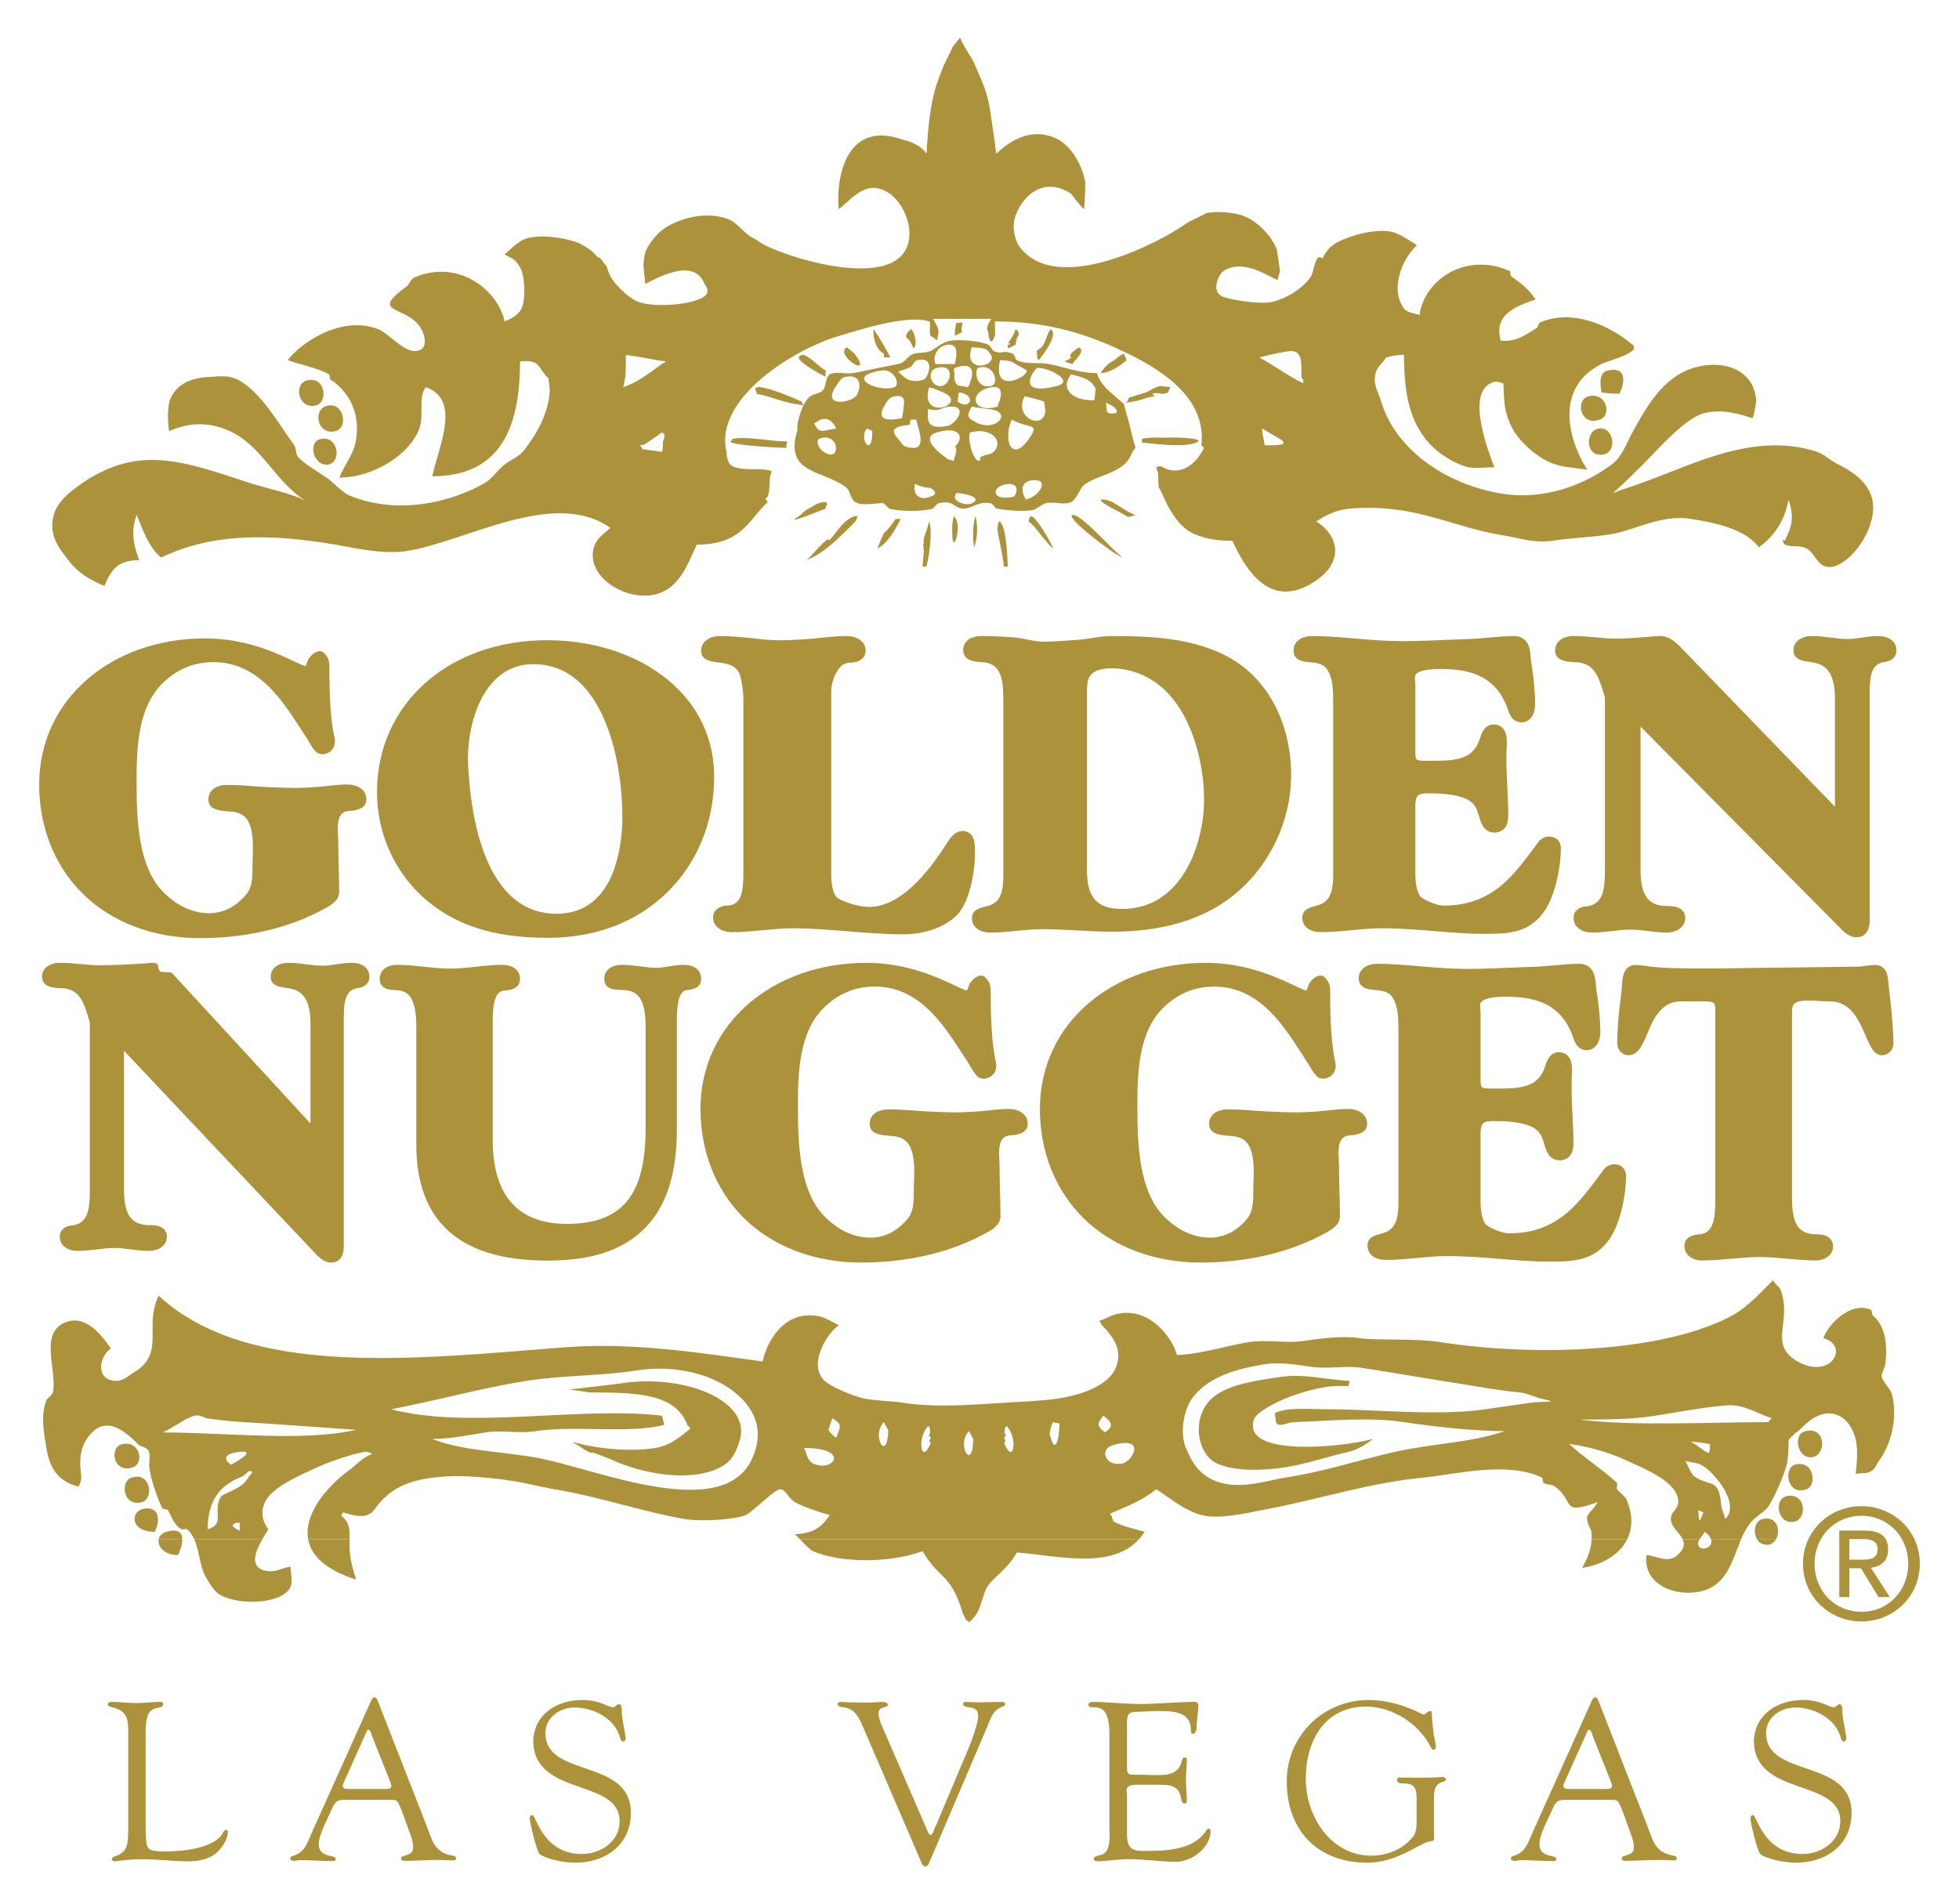 <?xml version="1.0" encoding="utf-8"?>
<!-- Generator: Adobe Illustrator 14.0.0, SVG Export Plug-In . SVG Version: 6.00 Build 43363)  -->
<!DOCTYPE svg PUBLIC "-//W3C//DTD SVG 1.1//EN" "http://www.w3.org/Graphics/SVG/1.1/DTD/svg11.dtd">
<svg version="1.1" id="Layer_1" xmlns="http://www.w3.org/2000/svg" xmlns:xlink="http://www.w3.org/1999/xlink" x="0px" y="0px"
	 width="250px" height="243px" viewBox="0 0 250 243" enable-background="new 0 0 250 243" xml:space="preserve">
<g>
	<path fill="#AD923C" d="M204.372,50.083c0.771,0.114,1.378,0.164,2.304,0.164c0.607-1.246,1.082-3.516-1.479-2.964
		C203.958,47.545,204.247,49.146,204.372,50.083"/>
	<path fill="#AD923C" d="M40.342,51.729c1.63-0.438,1.129-3.938-1.318-3.129C37.47,49.109,38.101,52.322,40.342,51.729"/>
	<path fill="#AD923C" d="M204.208,53.54c1.516-0.57,0.792-3.54-1.486-2.964C200.989,51.01,201.625,54.501,204.208,53.54"/>
	<path fill="#AD923C" d="M42.813,55.024c1.564-0.408,1.151-3.333-0.663-3.293C39.779,51.771,40.32,55.66,42.813,55.024"/>
	<path fill="#AD923C" d="M204.7,57.988c1.771-0.408,1.156-3.603-0.66-3.293C202.174,55.008,202.322,58.529,204.7,57.988"/>
	<path fill="#AD923C" d="M41.66,59.306c1.975-0.027,1.641-3.696-0.661-3.293C39.228,56.313,39.944,59.322,41.66,59.306"/>
	<path fill="#AD923C" d="M20.255,196.465c-0.18,0.884,0.663,1.999,2.466,1.999c0.223-0.421,0.557-1.285,0.546-1.996L20.255,196.465z
		 M33.47,196.465c-0.825,1.44-1.687,3.46,0.284,3.975c1.328,0.345,2.187-0.334,3.295-0.492c0.047,0.67,0.347,1.924,0,2.634
		c-1.188,2.357-7.445,2.315-9.388,0.658c-0.506-0.427-1.395-1.88-1.646-2.471c-0.52-1.206-0.618-2.951-1.217-4.304H33.47z
		 M44.603,196.465c-0.056,2.143,0.299,3.413,0.846,5.131c-3.982-1.257-5.748-3.11-6.122-5.125L44.603,196.465z M145.333,196.465
		c-3.559,3.893-10.295,2.079-15.569,1.671c-1.012,1.861-2.519,2.86-3.457,3.953c-1.145,1.322-0.816,3.534-2.632,4.939l-0.432-0.329
		l-0.393-0.825c-1.434-5.063-3.07-4.324-5.106-7.905c-4.706,1.699-10.915,1.37-13.999,0c-0.35-0.157-1.1-0.928-1.654-1.507
		L145.333,196.465z M207.646,196.465c-1.007,2.023-3.308,3.282-5.745,3.644c0.507-0.896,1.151-2.174,1.217-3.646L207.646,196.465z
		 M216.891,196.465c-0.092,0.136-0.153,0.255-0.169,0.354c-0.193,1.378,2.038,0.861,1.63-0.356l3.831,0.003
		c-1.183,2.813-1.863,6.354-5.955,6.774c-3.324,0.343-6.577-1.517-6.095-4.775c1.305,0.122,2.75,1.104,3.953,0
		c0.867-0.795,0.915-1.429,0.654-2.002L216.891,196.465z M224.238,196.465c0.27,0.445,0.729,0.746,1.375,0.682
		c0.462-0.045,0.804-0.314,1.021-0.687L224.238,196.465z"/>
	<path fill="#AD923C" d="M23.267,196.465c-0.01-0.806-0.467-1.424-2.031-0.965c-0.57,0.164-0.896,0.536-0.983,0.965H23.267z
		 M24.794,196.465c-0.223-0.5-0.514-0.948-0.922-1.291c-0.133-0.119-0.504,0.059-0.658,0c-0.986-0.414-1.331-1.707-1.813-2.474
		c-0.045-0.068-0.631-0.108-0.658-0.164c-0.512-0.896-1.437-3.561-1.646-4.939c-0.177-1.111,0.183-1.835-0.167-2.471
		c-0.201-0.369-1.119-0.629-1.153-0.66c-1.496-1.467-4.245-4.281-6.586-0.989c-1.028,1.438-1.074,2.948-0.824,4.942
		c0.069,0.54-0.329,1.28-0.329,1.315c-2.564-0.672-3.686-2.207-4.115-4.938c-0.308-1.882-0.78-4.106,0-6.096
		c0.09-0.251,0.745-0.633,0.822-0.988c0.591-2.8-1.776-7.456,1.482-8.893c2.826-1.249,4.96,1.936,5.928,3.296
		c-1.487,0.936-2.063,4.059,0.66,4.117c0.955,0.013,1.583-0.671,2.14-0.992c4.282-2.468,1.323-5.843,3.293-9.878
		c11.382,10.57,32.799,8.078,51.877,6.585c8.75-0.689,17.854,0.814,25.198,1.813c0.567-2.661,2.842-6.664,7.249-5.763
		c0.743,0.147,2.036,0.925,2.471,1.152c-1.26,0.785-3.94,4.662-1.978,6.917c0.787,0.904,4.184,2.275,5.433,2.466
		c1.615,0.255,3.576,0.308,4.775,0.499c5.056,0.787,10.974,0.026,15.813-0.167c-0.23,0.019,2.142-0.165,2.142-0.165
		c4.398-0.35,8.314-1.786,9.219-4.281c0.729-2.013-0.117-3.608-1.973-5.436c0.23-0.108-0.442-0.336-0.034-0.472
		c0,0,0.422-0.135,0.528-0.186c4.881-2.646,8.603,2.14,9.223,4.61c3.262-0.132,6.271-1.188,9.219-1.648
		c2.384-0.375,4.624,0.217,7.084-0.165c1.663-0.26,4.895-0.697,7.08-0.328c1.769,0.296,7.041-0.003,10.215,0.493
		c12.493,1.948,28.902,1.235,37.381-3.455c1.925-1.074,3.567-2.94,5.106-4.446c0.31,0.636,0.774,0.734,0.988,1.315
		c1.451,4.04-1.667,6.891,2.141,9.059c4.247,2.413,6.707-2.038,3.292-2.966c0.512-1.639,3.404-4.789,6.095-3.622
		c0.06,0.021,0.109,0.612,0.165,0.66c1.442,1.235,1.991,3.248,1.646,6.258c-0.034,0.305-0.506,1.274-0.493,1.481
		c0.051,0.716,1.137,1.641,1.314,2.307c0.783,2.959-0.04,6.438-1.643,8.562c-0.398,0.521-0.408,0.985-0.99,1.317
		c-0.63,0.354-1.092,0.228-1.975,0.331c0.286-2.575,0.369-4.528-0.825-6.257c-0.787-1.138-2.261-1.891-3.953-1.156
		c-1.285,0.551-1.945,1.521-2.797,2.142c0.074-0.071-0.362,0.218-0.495,0.496c0.127-0.291-0.44,0.396-0.493,0.494
		c0,0,0,1.8-0.167,2.799c-0.215,1.281-1.949,5.269-2.633,5.929c-1.1,1.037-1.806,1.212-2.636,2.638
		c-0.235,0.4-0.439,0.835-0.634,1.294l-3.831-0.003c-0.101-0.289-0.344-0.614-0.806-0.965c-0.159,0.315-0.466,0.674-0.657,0.965
		h-2.15c-0.357-0.792-1.305-1.464-1.477-2.282c-0.295-1.41,1.294-1.433,0.827-3.131c-0.609-2.188-4.444-3.699-6.424-4.61
		c-1.943-0.896-3.922-1.533-6.258-1.976c0,0-0.846-0.148-1.155-0.164c1.88,1.72,4.525,3.467,6.093,4.938
		c0.141,0.13-0.104,0.652,0,0.825l1.155,1.153c0.929,2.084,0.846,3.85,0.148,5.246h-4.531c0.02-0.365,0-0.744-0.063-1.129
		c0,0-0.676-1.206-0.496-1.812c0.096-0.325,1.114-1.285,1.318-1.811c-4.83,1.742-2.8-0.056-5.436-1.979
		c-0.498-0.364-0.945-0.154-1.481-0.494c-0.063-0.039-0.104-0.628-0.164-0.657c-4.551-2.142-11.027-0.4-15.152,0
		c-6.957,0.669-13.092,2.73-20.423,4.117c-2.041,0.379-5.675,1.27-7.904,0.658c-2.253-0.623-3.987-2.156-5.764-3.293
		c-1.776,1.435-3.576,2.131-5.928,3.129c0.426,0.376,0.281,0.837,0.492,0.988c0.771,0.53,3.232,1.103,3.953,1.317
		c-0.228,0.355-0.474,0.674-0.736,0.965H102.09c-0.315-0.328-0.567-0.591-0.65-0.638c2.204-0.157,3.283-0.698,4.446-2.469
		c-1.442-0.396-3.417-1.051-4.446-1.645c-0.835-0.485-1.127-1.557-1.811-1.648c-0.716-0.096-3.532,2.892-4.449,3.293
		c-1.281,0.554-5.48,0.901-7.906,0.496c-4.661-0.783-10.775-2.782-15.643-3.625c-1.164-0.207-1.246-0.213-2.416-0.451l-1.702-0.371
		c-2.466-0.588-7.453-1.132-10.21-0.988c-4.839,0.248-7.472,1.325-9.553,4.281c-0.901,1.27-2.733,0.7-3.953,0.331
		c0,0-0.382,0.335-0.164,0.493c0.625,0.457,1.05,1.266,0.986,2.469c-0.005,0.159-0.011,0.318-0.016,0.469l-5.276,0.003
		c-0.573-3.118,2.198-6.623,5.292-8.868c0.578-0.424,1.874-1.773,2.8-1.976c0.31-0.076-0.581-0.376-0.822-0.331
		c-1.713,0.284-4.396,1.209-6.093,1.976c-1.861,0.835-5.038,2.225-6.26,3.786c-1.031,1.31-0.986,2.813,0,4.122
		c-0.135,0.252-0.453,0.727-0.779,1.294L24.794,196.465z M226.638,196.465c0.633-1.084,0.185-3.017-1.682-2.61
		c-1.036,0.219-1.272,1.709-0.721,2.61H226.638z M161.551,174.092c-3.873,0.59-7.225,1.651-9.222,4.117
		c-1.426,1.749-1.726,4.913-0.988,6.588c0.678,1.546,1.551,3.622,4.446,4.443c2.815,0.801,6.132-0.333,8.235-0.657
		c5.35-0.838,9.406-2.265,13.998-3.293c4.666-1.05,9.685-1.148,13.999-2.636c-3.715,0-9.131-0.575-12.846-1.153
		c-4.349-0.676-9.601-0.153-13.999,0c-0.911,0.032-1.333,0.436-1.979,0.332c-0.466-0.08-0.389-0.703-0.495-1.487
		c1.442-0.777,4.383-0.491,6.591-0.491c6.056,0,14.461,0.902,20.259,0c1.456-0.229,4.378-0.611,5.764-0.821
		c1.326-0.212,4.088,0.01,1.48-0.499c-0.698-0.138-1.933-0.741-2.8-0.821c-2.773-0.252-5.064-0.709-7.907-1.151
		c-3.753-0.588-8.356-1.381-12.185-1.975c-2.297-0.363-4.394,0.198-6.753-0.167C165.878,174.219,163.343,173.813,161.551,174.092
		 M81.185,174.913c-4.637,0.724-9.224,0.575-13.999,1.32c-4.828,0.75-10.215,2.177-14.824,3.128
		c-0.737,0.148-2.121,0.454-2.471,0.493c10,2.617,23.88-0.396,34.586,0.822c0.124,0.393,0.124,0.62,0.329,1.156
		c-4.404,1.195-11.583,0.053-16.47,0.821c-2.235,0.345-4.229-0.183-6.424,0.164c-1.999,0.311-4.273,0.825-6.75,0.825
		c3.951,1.575,9.076,1.591,13.67,2.468c7.28,1.387,23.482,8.323,27.173,0c1.016-2.298,0.894-4.326-0.167-6.093
		C93.58,176.252,87.604,173.911,81.185,174.913 M154.965,178.209c-3.012,2.304-2.33,7.349,0.329,8.561
		c2.277,1.039,5.861,0.941,8.729,0.496c2.706-0.428,5.866-1.493,8.067-1.976c1.362-0.305,2.463-1.138,3.131-1.646
		c-4.479,1.172-15.022,1.983-15.314-1.485c-0.098-1.152,0.353-1.561,1.48-2.304c1.9-1.267,4.944-2.346,7.577-2.802
		c1.126-0.199,1.959-0.162,3.126-0.162c0,0,0.124-0.501,0.167-0.657c-2.982-0.125-5.812-0.963-8.895-0.493
		C160.315,176.191,156.982,176.654,154.965,178.209 M72.661,177.342c0.027,0.01,2.429,0.315,2.429,0.371
		c6.183,0,11.199,0.09,12.681,4.284c0.04-0.156,0.329,0.329,0.329,0.329c-1.174,0.974-2.548,2.15-4.446,2.471
		c-3.542,0.588-8.121-0.016-10.703-0.824c0,0,0.668,0.39,0.821,0.493c0.552,0.35,1.011,0.779,1.812,0.991
		c-0.586-0.39,1.845,0.56,2.799,0.984c3.654,1.628,10.001,2.895,13.834,0.66c1.305-0.767,1.724-1.904,2.143-3.129
		c1.755-5.184-7.021-8.691-15.15-7.411C78.753,176.631,73.912,177.198,72.661,177.342 M220.346,179.361
		c-3.03,0.236-6.294,0.887-9.057,1.315c-3.195,0.496-6.141,0.496-9.717,0.496c6.639,0.867,16.554,0.328,24.206,0.328
		c-0.249-0.036,0.331-0.495,0.331-0.495C224.158,180.396,222.56,179.184,220.346,179.361 M24.86,180.677
		c-1.169,0.27-2.9,1.649-4.117,2.142c8.034,0,17.88,1.205,24.702-0.331c-3.078-0.241-6.271-0.437-9.224-0.654
		c-3.751-0.284-6.591-0.315-9.879-0.827C26.208,180.986,25.5,180.523,24.86,180.677 M140.801,180.677
		c-0.399,0.6-1.078,1.076-0.078,1.897c0.092-0.038,0.244,0.244,0.244,0.244C142.122,182.114,141.979,181.512,140.801,180.677
		 M106.215,181.006c-0.318,0.957-0.493,1.481-0.493,1.481s0.419,0.695,0.986,0.989C107.319,182.031,107.488,181.759,106.215,181.006
		 M112.801,181.501c-1.58,1.552,0.202,4.85,0.499,1.813C113.396,182.252,113.451,182.829,112.801,181.501 M123.672,182.644
		c-1.591,1.557,0.199,4.85,0.488,1.813C124.26,183.395,124.316,183.975,123.672,182.644 M134.378,181.501
		c-0.3,0.578-0.57,1.759-0.329,1.813c0.544,2.283,1.15,0.581,1.15-1.648C135.17,181.655,134.486,181.572,134.378,181.501
		 M128.449,181.997c-0.392,0.255-0.254,1.186,0,1.317c-0.779,0.017,0.229,0.539-0.328,0.824
		C129.401,187.23,129.924,183.37,128.449,181.997 M118.793,184.139c-0.557-0.285,0.451-0.808-0.329-0.824
		c0.249-0.132,0.39-1.063,0-1.317C116.991,183.37,117.513,187.23,118.793,184.139 M231.378,185.947
		c1.721-0.379,1.628-3.921-0.986-3.293C228.7,183.053,229.4,186.38,231.378,185.947 M215.735,183.973
		c0.756,0.365,1.46,1.076,2.307,1.484c0,0,0.246-0.254,0.161-1.155C217.146,184.097,216.846,184.097,215.735,183.973
		 M16.955,187.266c1.487-0.512,0.93-3.418-1.318-2.964C13.855,184.656,14.433,188.127,16.955,187.266 M141.952,184.466
		c-1.641,0.485-0.962,2.783,1.32,2.304C144.548,186.499,146.364,183.147,141.952,184.466 M102.594,184.797
		c0.225,0.215,0.352,1.588,1.15,1.973C106.314,188,108.687,184.797,102.594,184.797 M30.625,185.29
		c-1.11,0.106-2.643,0.53-1.153,1.646C29.912,186.717,32.91,185.057,30.625,185.29 M215.075,186.441
		c0.283,0.463,0.713,1.662,1.152,1.978c2.122,1.49,3.145-0.024,3.458,3.952c0,0,0.416,1.178,0.493,1.483
		c2.041-1.96-1.625-6.224-3.126-6.918C216.371,186.623,215.754,186.666,215.075,186.441 M230.556,190.065
		c1.368-0.515,0.926-3.805-1.484-3.129C227.544,187.357,228.061,190.998,230.556,190.065 M31.778,187.759l-0.828,0.66
		c-2.763,1.055-4.443,2.958-4.443,6.755c2.285-0.699,0.588-2.16,1.646-4.122c0.225-0.427,2.537-0.986,3.293-2.141
		c0.119-0.188,0.172-0.135,0.332-0.492C31.778,188.419,32.653,187.658,31.778,187.759 M18.108,191.714
		c1.612-0.475,1.095-3.929-1.32-3.131C15.253,189.086,15.749,192.401,18.108,191.714 M229.071,194.183
		c1.472-0.419,1.418-3.325-0.658-3.293C226.128,190.914,226.794,194.819,229.071,194.183 M19.752,195.5
		c0.588-1.095,0.832-3.25-1.315-2.964C16.631,192.772,16.506,195.5,19.752,195.5 M216.722,192.7c0.119,1.689,0.104,1.769,0.66,0.331
		C217.221,192.931,216.79,192.819,216.722,192.7 M30.129,194.347c-1.199,0.427,0.573,1.029,0.496,0.989c0-0.345-0.077-0.66,0-0.989
		C30.596,194.347,30.134,194.365,30.129,194.347"/>
	<path fill="#AD923C" d="M121.861,42.343v0.493c0.379-0.148,0.92-0.477,0.989-0.493c-0.143,0-0.159-0.387-0.164-0.329
		c0.01-0.143,0.164-0.824,0.164-0.824c-0.236-0.087-0.591,0.082-0.822,0C122.022,41.245,121.879,42.009,121.861,42.343"/>
	<path fill="#AD923C" d="M112.801,45.143c0.006,0,0,0.467,0,0.494c0.223-0.08,0.594,0,0.827,0c-0.885-1.7-1.092-2.028-2.142-3.625
		C111.338,43.321,111.972,44.764,112.801,45.143"/>
	<path fill="#AD923C" d="M115.933,43.332c-0.035-0.287,0.557,0.888,0.66,1.153c0.618-0.602-0.005-2.301-0.332-2.474
		C115.954,42.312,115.238,42.813,115.933,43.332"/>
	<path fill="#AD923C" d="M128.614,43.825c0.386-0.072,0.437,0.165,0,0.165v0.493c0.365-0.143,0.931-0.482,0.988-0.493
		c0,0,0.144-0.777,0.164-0.822c0.072-0.233,0.634-0.599-0.164-1.153C129.298,42.921,129.191,42.95,128.614,43.825"/>
	<path fill="#AD923C" d="M133.06,44.154c-0.108,0.191-0.824,0.66-0.824,0.66c0.238,0.162-0.043,0.838,0.331,1.151
		c0.754-0.944,2.58-3.396,1.482-3.953C133.514,42.903,133.611,43.165,133.06,44.154"/>
	<path fill="#AD923C" d="M109.18,45.307c-0.286-0.397-0.753-0.689-1.153-0.989C106.518,45.421,111.394,48.34,109.18,45.307"/>
	<path fill="#AD923C" d="M136.684,45.143c-0.342,0.478,0.114,0.287,0,0.494c-0.098,0.167-0.66,0.376-0.824,0.496
		c0,0,0.783,0.292,0.989,0.329c0.377-0.61,1.755-1.668,0.822-2.139C137.199,44.689,136.881,44.856,136.684,45.143"/>
	<path fill="#AD923C" d="M141.624,46.296c0,0-0.87,0.718-1.151,1.317c0.951,0.037,2.304-0.774,3.293-1.646l-0.332-0.828
		C142.569,45.466,142.682,45.79,141.624,46.296"/>
	<path fill="#AD923C" d="M105.394,48.107c-0.119-0.016,0-0.824,0-0.824c-0.562-0.17-2.317-2.074-2.964-1.976
		C100.504,45.583,104.85,47.837,105.394,48.107"/>
	<path fill="#AD923C" d="M146.236,50.083c-1.071,0.323-2.142,0.66-2.142,0.66s-0.151,0.292-0.329,0.66
		c1.156-0.249,0.602-0.045,1.646-0.331c0.968-0.273,0.751-0.334,1.976-0.496c0,0-0.417-0.308-0.329-0.329
		c0.875-0.249,1.181,0.255,1.979-0.164c0.241-0.133,0.039-0.653,0.492-0.661c0,0-1.534-0.162-1.481-0.162
		C147.204,49.457,146.722,49.934,146.236,50.083"/>
	<path fill="#AD923C" d="M96.501,50.247c2.458,0.469,3.206,1.156,6.093,1.482c-0.069-0.016-0.29-0.435-0.329-0.494
		c0.26,0.132-4.311-2.007-5.6-1.811C95.984,49.523,96.798,50.138,96.501,50.247"/>
	<path fill="#AD923C" d="M122.518,4.793c0.501,1.23,1.509,2.574,1.814,3.295c1.063,2.529,1.71,3.558,2.118,6.646
		c0,0,0.573,3.776,0.684,4.881c1.326-1.235,4.131-3.51,7.575-1.976c2.14,0.949,3.462,3.696,3.786,5.597
		c0.008,0.727-0.04,2.638-0.164,3.46c-0.536-0.469-1.647-1.978-1.647-1.978c-3.319-2.177-6.093,0.042-7.081,2.8
		c-0.606,1.673,0.087,3.402,0.493,3.953c4.765,6.408,17.979-0.618,21.078-2.8c0.459-0.323,0.546-0.374,0.827-0.493
		c0.413-0.186,1.976-0.989,1.976-0.989c1.468-0.276,3.552-0.056,4.61,0.329c2.104,0.759,3.69,2.781,4.284,4.12
		c0.156,0.369,0.448,2.954,0.491,2.964c-0.025,0.116-0.25,0.713-0.33,1.151c-1.579-0.767-4.56-2.713-6.914-1.151
		c-0.502,0.323-1.543,2.338-0.331,3.126c0.782,0.506,4.92,1.126,6.424,0.824c2.274-0.466,4.375-2.11,5.104-3.293
		c0.239-0.397,0.443-1.829,0.825-2.307c0.214-0.281,0.509,0.005,0.657,0c0.753-1.62,1.818-2.2,4.281-2.964
		c0.711-0.22,3.121-0.816,4.778-0.329c0.869,0.254,2.197,1.132,2.964,1.649c-1.933,1.736-3.455,5.666-1.646,8.068
		c0.408,0.546,1.206,0.575,1.976,0.822c0.71-4.802,6.238-8.015,11.527-5.597c0.053,0.019,0.099,0.604,0.167,0.657
		c1.26,0.917,2.108,1.458,3.126,2.964c-2.842,0.941-5.377,2.095-4.446,5.268c2.033,0.146,3.115-0.734,4.611-1.646
		c0.023-0.014,0.322-0.658,0.33-0.658c4.407-1.936,9.257,0.596,11.86,2.8c1.206,1.026-3.018,1.996-3.953,2.471
		c-5.74,2.882-4.539,9.161-1.814,13.503c-1.537-0.294-2.979-0.257-4.445-0.822c-2.198-0.856-4.458-3.006-5.269-4.775
		c-0.867-1.869-0.888-2.781-0.989-5.438c-0.758-0.199-0.938-0.355-1.646,0c-3.083,1.52-0.217,8.826,0.494,10.706
		c-1.034,0-2.291,0.202-3.293,0c-1.734-0.355-3.891-1.816-4.942-2.964c-2.511-2.739-3.293-6.23-3.293-11.366
		c-1.028-0.074-2.307,0.332-2.307,0.332c-0.382,0.731-1.101,1.105-1.315,1.978c-0.387,1.521,0.377,2.474,0.657,3.458
		c1.607,5.748,7.51,10.464,14.986,11.856c5.941,1.103,11.297-1.193,14.655-3.786c1.175-0.912,1.716-2.59,2.475-3.953
		c1.866-3.396,4.059-7.402,8.399-8.396c2.11-0.493,4.393-0.194,5.763,0.983c0.979,0.84,1.414,1.625,1.645,3.296
		c0,0-0.23,1.888-0.493,2.306c-1.729-0.548-3.788-1.201-6.096-0.66c-2.508,0.581-6.127,4.839-7.902,6.586
		c-1.218,1.19-2.509,2.505-3.79,3.625c0.475-0.148,0.873-0.355,1.318-0.493c1.289-0.408,1.993-0.684,3.296-1.153
		c5.846-2.124,13.577-6.177,21.408-3.622c0.777,0.251,1.782,1.143,2.475,1.482c1.879,0.931,3.719,2.103,4.442,4.115
		c1.487,4.144-3.952,10.782-6.424,8.73c-0.636-0.53-1.057-1.581-1.811-1.976c-0.891-0.469-1.678-0.129-2.8-0.498
		c-0.016-0.006-0.578-0.851,0-0.494c0.962-1.879,1.209-2.993,0.496-5.271c-0.479,2.771-1.967,4.823-3.789,6.096
		c-1.721-2.27-5.308-3.094-8.728-3.625c-3.768-0.592-7.238,1.511-10.213,1.978c-2.598,0.401-5.167,0.47-7.41,0.822
		c-2.305,0.355-4.423-0.4-6.093-0.657c-6.934-1.079-11.215-4.085-19.599-3.458c-1.924,0.138-3.333,0.917-4.446,1.646
		c2.598,1.588,3.715,4.852,0.165,7.411c-5.91,4.239-9.164-1.214-10.87-4.942c-1.97,0-3.281-0.225-4.775-0.822
		c-1.886-0.755-3.146-2.914-3.786-4.282c-0.379-0.803-0.708-1.689-0.827-1.646c-0.157-1.968,0.074-1.488-0.329-2.636
		c0.748-0.35,0.748,0.114,1.649,0.329c2.569,0.607,4.109-2.002,4.443-2.8l-0.329-0.329c0.703-6.17-5.351-9.818-10.043-12.021
		c-4.582-2.152-9.452-3.789-16.308-3.789c-0.011,0.215,0.063,1.612,0,1.813c-0.598,1.885-0.912-0.398-0.822-0.329
		c-0.058-0.326-0.228-0.352-0.162-0.662c0.122-0.687,0.294-0.642,0.493-1.151h-7.41c0.861,1.453,0.816,1.477,0.493,2.797
		c-0.074-0.183-0.822-0.655-0.822-0.655c-0.183-0.764,0.117-1.729-0.167-1.813c-2.877-0.923-9.169,1.18-11.364,1.813
		c-5.692,1.625-16.112,7.964-14.495,14.821c0,0,0.019,1.193,0.496,1.644c1.013,0.955,4.033,0.311,5.269,0.825l-0.165,0.66
		c-0.151-0.52,0.084,2.946-0.658,2.8c0,0,0.278,0.482,0.329,0.493c-2.402,2.155-3.189,5.433-9.056,5.433
		c-1.114,2.309-2.05,5.318-4.942,6.259c-3.693,1.199-9.168-1.943-8.235-5.761c0.313-1.272,1.164-1.739,2.142-2.635
		c-7.208-5.106-18.453,1.779-26.02,2.961c-3.076,0.48-7.217-0.514-9.057-0.824c-8.41-1.413-15.733-1.496-22.233,1.649
		c-1.499-1.132-2.395-3.584-3.128-5.435c-0.806,1.914-0.382,4.067,0.326,5.764c-2.834,0-3.622,1.307-4.444,3.295
		c-1.917-0.769-3.476-1.75-4.613-3.295c-0.904-1.23-2.408-2.779-1.975-5.271c0.323-1.891,1.787-3.142,3.128-4.115
		c7.609-5.56,13.484-3.24,21.905-0.494c2.571,0.838,4.984,1.212,7.246,2.304c-3.794-2.249-5.565-7.026-9.717-8.895
		c-2.693-1.212-5.085-1.111-7.741,0c-0.165-1.472-0.276-3.327,0.329-4.443c0.886-1.654,2.678-2.474,5.271-2.474
		c-0.191-0.038,1.4-0.151,2.142,0c3.314,0.67,6.403,6.22,8.235,8.731c0.313,0.432,0.143,1.071,0.493,1.481
		c0.742,0.875,2.598,1.941,3.622,2.636c0.87,0.591,1.973,1.893,2.964,2.304c6.265,2.574,13.124,0.787,17.297-1.645
		c0.901-0.536,1.66-1.688,2.466-2.309c0.877-0.679,1.792-0.96,2.471-1.811c1.601-2.031,3.166-4.765,3.293-7.575
		c0.016-0.448-0.162-1.646-0.162-1.646c-1.32-1.126-0.88-2.449-3.625-2.139c0,8.407-2.46,14.656-11.199,14.656
		c0.854-3.887,3.723-9.784-0.822-11.363c-1.018,1.251-0.185,3.468-0.824,5.268c-1.138,3.198-5.708,6.26-10.21,6.26
		c0.471-1.241,1.648-2.821,1.978-4.117c0.994-4.036-0.912-7-3.134-8.4c-0.084-0.056-0.079-0.612-0.164-0.66
		c-1.496-0.846-3.747-1.225-5.266-1.811c1.62-2.15,6.816-5.785,11.528-3.953c1.326,0.517,3.176,2.879,4.775,2.802
		c1.768-0.095,1.19-2.107,0.655-2.966c-1.819-2.933-6.697-1.708-1.808-5.269c0.323-0.241,0.596-0.995,0.986-1.153
		c5.891-2.498,10.804,1.885,11.528,5.6c1.225-0.475,2.062-1.116,2.306-1.978c0.396-1.432,0.26-3.902-0.329-4.939
		c0,0-0.26-0.4-0.329-0.494c-0.477-0.678-0.896-0.649-1.649-1.153c0.97-0.737,1.829-1.904,3.292-2.142
		c2.254-0.375,4.677,0.169,6.095,0.66c0,0,1.286,0.684,1.649,0.988c0.231,0.189,0.61,0.597,0.822,0.825
		c0.191,0.21,0.087-0.04,0.329,0.162c0.316,0.26,0.454,0.706,0.825,0.989c0,0,0.244,0.833,0.493,1.317
		c0.44,0.859,2.222,2.79,3.622,3.293c2.333,0.838,8.225,0.242,8.73-1.151c0.184-0.527-0.329-1.156-0.329-1.156
		c-1.296-3.288-5.586-1.028-7.575,0c-0.069-1.63-0.456-2.216,0-3.953c0.236-0.931,1.353-2.214,1.811-2.633
		c1.541-1.424,5.518-2.964,8.89-1.646c1.034,0.4,1.954,1.821,2.967,2.304c0.339,0.159,1.228,0.774,1.318,0.824
		c2.392,1.352,11.724,4.473,16.305,2.471c4.115-1.808,2.314-7.453-0.334-9.059c-2.832-1.724-4.656,0.957-6.251,2.142
		c-0.4-3.73,0.806-11.056,7.572-9.057c1.76,0.517,2.726,0.788,3.627,1.976c0.167-3.004,0.434-6.554,1.479-9.388
		c0.167-0.475,0.472-1.254,0.496-1.315c0.093-0.355,1.074-2.296,1.363-2.898C121.718,5.718,122.396,5.005,122.518,4.793
		 M164.68,44.814c-0.976,0.061-3.235,0.6-3.953,0.822c1.893,0.991,3.369,2.198,5.599,3.292c-0.045-0.132,0-0.371,0-0.493
		C165.623,48.319,166.891,44.668,164.68,44.814 M79.864,45.305c0,1.948,0.045,2.648-0.329,4.12c2.489-0.907,3.646-2.172,5.435-3.293
		C83.12,45.877,81.718,45.517,79.864,45.305 M161.055,54.692c0.068,1.098,0.199,1.019,0.332,2.143c1.744,0,3.48,0.013,1.646-0.986
		C162.68,55.653,161.786,55.09,161.055,54.692 M84.478,55.188c-0.668,0.464-1.419,1.01-2.14,1.482
		c-0.175,0.114-0.307,0.12-0.66,0.165c0.093,0.071,0.329,0.496,0.329,0.496s1.925,0.265,2.472,0.329
		c0.22-0.713,0.055-1.066,0.167-1.482C84.645,56.178,85.09,55.509,84.478,55.188"/>
	<path fill="#AD923C" d="M145.741,56.013c-0.031,0.002,0,0.461,0,0.493c-0.194-0.114,4.298,0.615,6.26,0.162
		c2.985-0.7-1.915-0.888-2.8-0.822C148.464,55.899,146.652,55.737,145.741,56.013"/>
	<path fill="#AD923C" d="M93.534,56.178c-2.007,0.57,6.027,0.986,6.917,0.986c-0.239-0.212-0.035-0.387,0-0.825
		c-2.094,0-5.372-0.708-6.917-0.326C93.346,56.053,93.246,56.178,93.534,56.178"/>
	<path fill="#AD923C" d="M142.941,65.399c1.399,0.731,0.716,0.668,1.976,0.329c-1.467-0.438-2.965-2.087-4.28-1.975
		C139.813,63.818,142.405,65.115,142.941,65.399"/>
	<path fill="#AD923C" d="M102.923,65.07c-0.276,0.138-0.716,0.655-0.989,0.822c-2.299,1.371,3.263-0.941,3.459-0.989
		c-0.294-0.138,0.74-0.877-0.329-0.822C104.37,64.116,103.554,64.746,102.923,65.07"/>
	<path fill="#AD923C" d="M137.013,65.728c1.144,0.085,5.027,4.563,6.257,5.435C142.133,70.813,135.38,65.603,137.013,65.728"/>
	<path fill="#AD923C" d="M105.723,69.02c0.27-0.193-0.165-0.164-0.165-0.164c-1.092,0.873-2.026,2.182-2.635,2.636
		c2.502-1.005,4.459-3.216,5.928-4.611c0.387-0.376,0.941-1.23,0.165-0.989C107.494,66.361,106.309,68.694,105.723,69.02"/>
	<path fill="#AD923C" d="M121.532,68.363c0.077,2.598,1.408-1.63,0.167-2.471C121.455,67.013,121.503,67.427,121.532,68.363"/>
	<path fill="#AD923C" d="M124.496,65.892c0.34,1.315,0.22,2.845-0.167,3.954C124.218,69.789,123.985,67.215,124.496,65.892"/>
	<path fill="#AD923C" d="M131.249,66.552c0.909,0.576,1.883,2.333,3.129,3.458c-0.178-0.766-2.265-4.215-2.8-4.118
		C131.403,65.918,131.291,66.412,131.249,66.552"/>
	<path fill="#AD923C" d="M112.801,68.034c0,0-0.663,1.435-0.822,1.976c1.241-0.607,2.285-2.389,2.964-3.786
		c-0.18,0-0.488,0.04-0.658,0C113.888,66.87,113.369,67.543,112.801,68.034"/>
	<path fill="#AD923C" d="M117.908,68.691c-0.084,0.315-0.011,0.7,0,0.66c-0.265,0.127-0.005,0.34,0,0.329
		c-0.143,0.066,0,0.658,0,0.658c-0.016,0.342-0.165,1.36-0.165,1.978c0.005-0.016,0.443,0,0.494,0
		c0.424-1.769,0.769-4.778,0.334-5.764C118.364,67.467,118.078,68.071,117.908,68.691"/>
	<path fill="#AD923C" d="M127.299,67.705c0.35,1.949,0.687,3.251,0.819,4.608c0.021,0,0.49-0.007,0.496,0
		c-0.091-2.073-0.258-5.546-1.153-5.764C127.461,66.549,127.234,67.366,127.299,67.705"/>
	<path fill="#AD923C" d="M121.201,43.496c1.707-0.278,4.141,0.144,4.941,0.494c0.096,0.037,0.657,0.824,0.657,0.824
		c1.514,0.504,0.881-0.254,2.472,0.329c0.141,0.053,0.36,0.756,0.495,0.822c1.217,0.604,2.654,0.22,4.115,0.496
		c1.885,0.35,3.738,1.153,6.095,1.153c0.505,1.593,1.628,2.325,3.457,3.95l0.332,1.318c0.308,0.753,0.602,2.532,1.154,4.282
		c-0.65,0.639-0.542,1.328-1.486,2.139c-1.375,1.177-3.397,1.458-4.938,2.471c-0.734,0.479-1.023,1.941-1.812,2.307
		c-0.962,0.442-2.107-0.143-3.295,0.164c-0.266,0.069-1.233,0.769-1.482,0.825c-1.272,0.273-3.403,0.061-4.772-0.165
		c0,0-0.526-0.633-0.66-0.66c-1.691-0.358-2.394,0.732-3.624,0.66c-1.121-0.074-1.19-1.158-3.128-0.66
		c-0.063,0.011-0.657,0.655-0.657,0.66c-1.48,0.432-4.34,0.369-5.6,0l-0.66-0.66c-0.522-0.132-2.315,0.294-3.293,0
		c-1.137-0.339-0.814-1.554-1.646-2.139c-3.1-2.174-7.811-1.654-6.093-7.246c-0.005,0.013-0.058-0.332,0-0.66
		c0.212-1.365,0.867-3.073,1.644-3.622c0.536-0.388,1.257-0.321,1.649-0.825c0.35-0.459,0.318-1.702,0.822-1.978
		c0.753-0.414,1.999-0.005,2.964-0.162c1.148-0.196,3.653-0.753,5.764-1.153c0.87-0.169,1.055-0.787,1.649-1.153
		c0.652-0.411,1.307-0.135,2.471-0.493C118.974,44.735,120.294,43.64,121.201,43.496 M124.825,46.954
		c-0.427,0.138-0.422,2.707,1.648,2.303C127.606,49.032,126.863,46.275,124.825,46.954 M121.201,43.99
		c-1.533-0.053-2.267,1.545-1.809,2.471h2.468C122.039,45.649,122.404,44.027,121.201,43.99 M124.003,44.321
		c-1.148,3.47,3.295,2.426,2.47,0.986C125.904,44.324,125.448,44.432,124.003,44.321 M117.086,45.965
		c-0.482,0.092-0.517,0.623-0.822,0.827c-0.567,0.358-1.416,0.506-1.649,0.655c0.666,0.53,1.339,1.633,3.296,0.989
		C118.372,48.282,119.546,45.466,117.086,45.965 M127.627,45.965c-1.157,5.029,4.709,1.472,3.124,1.156
		c0.218,0.045-0.784-0.429-1.146-0.66C129.017,46.084,128.942,46.037,127.627,45.965 M119.557,46.954
		c-1.464,0.363-0.674,2.619,0.658,2.303C121.426,48.966,121.9,46.363,119.557,46.954 M121.861,46.954c-0.273,0.092,0,0.988,0,0.988
		c-0.117-0.289-0.117,0.34,0,0.658c0.31,0.848,0.355,0.496,1.646,0.825C124.136,48.385,124.849,45.88,121.861,46.954
		 M132.399,46.954c-0.318,0.018-3.089,3.727,2.472,2.303C137.289,48.637,133.715,46.861,132.399,46.954 M112.476,47.283
		c-4.855,0.774-0.448,2.85,1.646,2.142C114.954,49.135,114.164,47.012,112.476,47.283 M136.684,47.775
		c-1.58,2.11,0.595,3.431,2.962,3.298c0.085-0.379,0.167-1.487,0.167-1.487C139.118,48.333,138.277,48.194,136.684,47.775
		 M107.865,48.104c-0.573,0.114-0.83,0.687-1.153,1.153c-2.012,2.885,2.126,2.113,2.633,1.156
		C109.967,49.223,109.821,47.701,107.865,48.104 M118.568,49.425c-1.318,4.488,5.199,2.115,1.813,0.658
		C119.817,49.841,119.44,49.65,118.568,49.425 M126.474,49.425c-2.902,0.509-2.555,3.436,0.825,2.471l0.164-0.496
		C127.463,51.4,128.516,49.059,126.474,49.425 M130.263,49.917c-0.456,1.541-1.654,1.117-0.657-0.493L130.263,49.917z
		 M122.357,50.083c-0.085,0.496-0.152,1.296-0.167,1.153C123.841,52.526,124.661,50.299,122.357,50.083 M135.531,51.729
		c-1.657,0.485-2.164-1.193-0.989-1.482C136.235,49.82,136.324,51.493,135.531,51.729 M111.815,51.729
		c-2.289,0.167-1.666-0.976-1.976-1.151C111.775,50.578,112.096,50.66,111.815,51.729 M114.122,50.578
		c-0.628,0.098-1.008,0.731-1.318,1.317c-0.777,1.45-0.087,1.944,2.304,1.479c0.042-0.159,0.191-1.068,0.167-0.986
		C115.347,51.437,115.75,50.305,114.122,50.578 M130.751,50.578c-1.514,2.871,2.763,4.491,2.638,1.646
		c0.011,0.077-0.122-0.806-0.162-0.989C133.227,51.235,131.819,50.777,130.751,50.578 M141.128,51.4
		c0.058,0.13,0.088,1.023,0.167,1.156c0.223,0.363,1.153,0.161,1.153,0.161S142.983,52.171,141.128,51.4 M104.736,51.729
		c-0.806,1.919-1.543,1.731-0.827,0C104.105,51.811,104.508,51.729,104.736,51.729 M121.201,51.896
		c-1.281,0.08-0.992,0.673-2.8,0.329c0.162,0.739-0.673,2.757,2.471,2.142C122.073,54.123,123.587,51.729,121.201,51.896
		 M124.003,51.896c-0.591,1.146-0.685,1.326,0.496,1.976c2.574,1.41,4.846-1.302,1.808-1.646
		C126.307,52.225,124.844,52.055,124.003,51.896 M141.952,54.695c-1.384-0.058-3.871-0.88-1.646-1.32
		C141.685,53.097,141.777,53.789,141.952,54.695 M104.736,53.54c-0.032,0.005-0.827,0.496-0.827,0.496
		c0.639,1.464,1.129,0.843,2.802,0.66C106.401,54.075,105.927,53.211,104.736,53.54 M116.264,53.54
		c-0.133,0.104-0.112,0.464-0.167,0.66c-2.373,0.263-2.352,0.811-1.482,1.811c0.581,0.666,0.563,1.074,1.811,1.154
		c1.902,0.122,0.695-2.572,0.496-3.625C116.81,53.54,116.343,53.608,116.264,53.54 M129.109,53.54
		c-1.164,2.699,0.056,5.716,2.305,2.307C132.697,53.895,131.352,54.81,129.109,53.54 M110.662,54.695
		c-1.18,1.119,0.66,3.988,0.66,0.326L110.662,54.695z M119.557,55.188c-2.641,0.798,1.482,3.458,1.482,3.458s0.645,0.156,0.66,0.167
		c0.132-0.469,0.583-1.601,0.162-1.813C123.128,55.838,122.489,54.298,119.557,55.188 M123.836,55.188
		c-0.456,0.12,0.202,3.733,1.156,3.624c0.133-0.021,0.085-0.458,0.165-0.496c1.034-0.509,1.283-0.165,1.811-0.824
		C128.004,56.178,126.41,54.489,123.836,55.188 M105.065,55.846c-1.713,0.151-0.047,2.394,1.15,2.142
		C107.035,57.813,106.873,55.682,105.065,55.846 M120.215,62.106c-0.35-0.202-0.573-0.979-0.822-1.153
		C120.938,61.353,120.66,61.244,120.215,62.106 M115.437,62.928c-0.409,1.66-1.867,0.753-2.137-1.646
		C115.32,61.915,115.707,61.838,115.437,62.928 M132.071,61.281c-1.877,0.005-1.827,1.395-1.153,2.471
		C132.583,63.395,133.9,61.271,132.071,61.281 M116.757,61.774c-0.275,1.116,0.387,2.394,2.307,1.482
		c0.774-0.375-0.348-0.998-0.329-0.989C117.643,62.222,117.303,61.936,116.757,61.774 M128.614,61.774
		c-2.037,0.141-2.336,2.219,0.657,1.649C129.686,63.341,130.306,61.652,128.614,61.774 M122.028,62.928c0,0-0.156,0.345-0.167,0.496
		c-0.066,0.626,1.424,1.159,2.143,0.822C125.607,63.493,122.93,62.928,122.028,62.928"/>
	<path fill="#AD923C" d="M44.361,100.123c-1.008,0-2,0.114-2.959,0.223c-0.963,0.111-2.72,0.215-3.653,0.215
		c-1.241,0-3.686-0.095-4.921-0.186c-1.252-0.098-2.553-0.196-3.845-0.196c-1.429,0-2.392,0.735-2.392,1.829
		c0,1.214,1.146,1.376,1.899,1.485c1.516,0.217,3.791-0.358,3.791,4.647c0,0.454-0.016,0.907-0.032,1.344
		c-0.016,0.379-0.026,0.74-0.026,1.053c0,1.36,0,2.646-0.785,3.6c-1.23,1.485-2.847,2.413-4.746,2.413
		c-2.227,0-4.237-1.076-5.841-2.68c-3.216-3.216-3.417-9.303-3.417-13.909c0-4.062,0.032-9.479,3.235-12.679
		c1.797-1.797,3.934-2.775,6.607-2.775c6.143,0,9.292,5.843,11.374,8.929c1.15,1.699,1.447,2.823,2.465,2.823
		c0.448,0,0.859-0.167,1.164-0.469c0.3-0.3,0.464-0.703,0.464-1.143c0-0.305-0.069-0.604-0.127-0.875
		c-0.023-0.101-0.045-0.198-0.063-0.281c-0.477-2.662-0.517-6.04-0.517-8.383c0-0.491-0.056-1.103-0.496-1.541
		c-0.297-0.302-0.26-0.453-0.79-0.453h-0.095l-0.093,0.024c-0.538,0.156-0.851,0.53-1.1,0.827c-0.25,0.305-0.345,1.045-0.509,1.052
		c-0.148-0.04-0.594-0.238-0.992-0.419c-1.993-0.906-6.143-3.123-11.803-3.123C14.295,81.476,5,89.194,5,100.123
		c0,5.406,1.941,10.324,5.467,13.848c3.714,3.714,9.057,5.759,15.043,5.759c4.327,0,10.695-0.708,16.464-4.072
		c0.713-0.44,1.31-1.021,1.31-1.792c0-1.066-0.029-2.161-0.059-3.222c-0.026-1.071-0.061-2.179-0.061-3.269
		c0-0.244-0.011-0.493-0.027-0.756c-0.013-0.297-0.029-0.602-0.029-0.933c0-2.521,1.408-2.121,2.031-2.241
		c0.567-0.116,1.614-0.331,1.614-1.437c0-0.464-0.172-0.88-0.496-1.203C45.647,100.188,44.729,100.123,44.361,100.123"/>
	<path fill="#AD923C" d="M69.829,81.709c-12.588,0-21.719,8.153-21.719,19.386c0,5.088,2.105,9.945,5.78,13.323
		c4.03,3.648,8.983,5.271,16.056,5.271c6.061,0,11.316-2.005,15.197-5.798c3.869-3.776,5.998-9.015,5.998-14.755
		c0-4.377-1.652-8.307-4.783-11.36C82.413,83.92,76.383,81.709,69.829,81.709 M71.022,116.622c-8.304,0-10.513-10.3-11.09-16.438
		c-0.104-1.116-0.212-2.27-0.212-3.439c0-2.993,0.83-7.103,3.163-9.669c1.389-1.532,3.134-2.312,5.181-2.312
		c2.54,0,4.719,0.984,6.482,2.924c3.595,3.961,4.876,11.154,4.876,16.57C79.422,107.159,78.817,116.622,71.022,116.622"/>
	<path fill="#AD923C" d="M122.845,106.054c-0.968,0-1.562,0.894-1.92,1.429l-0.085,0.127c-2.285,3.605-5.838,8.139-9.971,8.139
		c-1.366,0-3.606-0.752-4.107-1.251c-0.466-0.459-0.684-1.726-0.684-2.869V89.273V88.24c0-1.294,0.613-2.577,1.262-3.219
		c0.313-0.308,0.759-0.461,1.368-0.461h0.035l0.034-0.002c1.252-0.127,1.695-0.856,1.695-1.499c0-0.464-0.17-0.883-0.499-1.206
		c-0.618-0.613-1.551-0.679-1.919-0.679c-1.256,0-2.516,0.141-3.73,0.276c-1.199,0.133-3.553,0.271-4.772,0.271
		c-1.183,0-2.407-0.138-3.587-0.268c-1.223-0.135-2.808-0.278-4.07-0.278c-1.427,0-2.423,0.774-2.423,1.885
		c0,1.19,1.225,1.355,2.036,1.461c1.262,0.167,2.779,0.326,3.065,2.185c0.197,0.941,0.292,1.819,0.292,2.569v21.592v0.655
		c0,2.569-0.355,4.056-2.166,4.056h-0.04l-0.042,0.006c-1.002,0.114-1.625,0.692-1.625,1.5c0,0.464,0.172,0.878,0.501,1.204
		c0.62,0.612,1.548,0.679,1.919,0.679c1.31,0,2.625-0.127,3.897-0.247c1.262-0.119,2.567-0.244,3.853-0.244
		c2.325,0,4.69,0.193,6.976,0.379c2.314,0.191,4.708,0.385,7.095,0.385c2.582,0,5.175-0.761,6.88-2.445
		c1.753-1.731,2.527-6.4,2.264-9.073c-0.05-0.485-0.178-0.944-0.49-1.251C123.608,106.199,123.248,106.054,122.845,106.054"/>
	<path fill="#AD923C" d="M157.197,84.104c-4.56-2.702-10.316-2.93-15.354-2.93c-1.459,0-2.95,0.411-4.388,0.493
		c-1.427,0.077-2.829,0.228-4.256,0.228c-1.27,0-2.656-0.477-3.929-0.557c-1.302-0.08-2.644-0.165-3.961-0.165
		c-1.76,0-2.392,0.917-2.392,1.777c0,1.384,1.485,1.495,2.119,1.542l0.157,0.011c2.385,0.082,2.847,1.769,2.847,4.661v21.81v0.928
		c0,3.24-1.28,3.553-2.408,3.836c-0.636,0.156-1.593,0.395-1.593,1.453c0,0.464,0.162,0.872,0.475,1.185
		c0.533,0.533,1.336,0.645,1.915,0.645c1.12,0,2.245-0.114,3.334-0.223c1.054-0.104,2.143-0.214,3.198-0.214
		c1.479,0,2.995,0.082,4.462,0.161c1.484,0.082,3.021,0.167,4.539,0.167c5.886,0,10.77-1.329,14.514-3.943
		c5.114-3.598,8.293-9.744,8.293-16.046C164.77,92.455,161.938,86.914,157.197,84.104 M143.19,116.006
		c-1.557,0-2.662-0.358-3.369-1.092c-0.743-0.769-1.104-2.015-1.104-3.813V88.659v-0.435c0-0.973,0.085-1.63,0.509-2.116
		c0.66-0.718,1.804-0.817,2.936-0.817c9.089,0.501,11.498,11.184,11.498,16.756C153.66,107.658,150.872,116.006,143.19,116.006"/>
	<path fill="#AD923C" d="M197.688,106.762c-0.623,0-1.23,0.376-1.548,0.957l0.061-0.089c-2.908,3.839-5.498,7.948-11.981,7.948
		c-0.853,0-2.503-0.718-2.902-1.119c-0.468-0.464-0.695-1.715-0.695-2.884v-8.776c0-0.615,0.109-1.034,0.324-1.249
		c0.217-0.215,0.604-0.303,1.347-0.303c6.308,0,6.065,1.885,6.551,3.264c0.276,0.782,0.623,1.75,1.949,1.75h0.037l0.042-0.006
		c1.606-0.183,1.606-1.694,1.606-2.259c0-1.164-0.063-2.349-0.119-3.5c-0.058-1.129-0.116-2.299-0.116-3.425
		c0-0.71,0-1.445,0.053-2.127c0.006-0.625,0.006-1.487-0.554-2.046c-0.199-0.202-0.557-0.438-1.127-0.438
		c-1.169,0-1.532,1.129-1.71,1.673c-0.838,2.733-2.874,2.961-6.085,2.961h-1.116c-0.639,0-0.852-0.117-0.918-0.183
		c-0.108-0.109-0.164-0.387-0.164-0.825v-8.723c0-0.132-0.014-0.268-0.028-0.4c-0.014-0.133-0.029-0.273-0.029-0.416
		c0-0.255,0.056-0.419,0.19-0.554c0.229-0.231,0.928-0.613,3.009-0.613h0.163c4.353,0,7.095,1.313,8.476,5.066
		c-0.008-0.029,0.032,0.088,0.032,0.088c0.166,0.541,0.522,1.667,1.786,1.667h0.048l0.045-0.008c0.997-0.13,1.593-1.016,1.593-2.368
		c0-1.021-0.155-3.073-0.313-4.051c-0.119-0.727-0.225-1.416-0.275-2.11c-0.042-0.596-0.17-2.402-2.005-2.49
		c-1.12,0-2.214,0.098-3.273,0.194c-0.854,0.08-1.742,0.164-2.604,0.186c-0.003,0-2.193,0.084-2.193,0.084
		c-2.347,0.093-4.053,0.188-6.424,0.188c-1.964,0-3.982-0.172-5.936-0.339c-1.903-0.162-3.704-0.313-5.42-0.313
		c-1.43,0-2.389,0.732-2.389,1.83c0,1.331,1.289,1.445,2.061,1.511c1.149,0.101,1.938,0.241,2.418,1.238
		c0.512,0.995,0.577,2.251,0.577,3.465v21.701v0.925c0,3.168-1.257,3.51-2.359,3.813c-0.631,0.17-1.58,0.43-1.58,1.474
		c0,0.466,0.167,0.878,0.479,1.188c0.531,0.533,1.334,0.644,1.912,0.644c1.326,0,2.659-0.127,3.948-0.249
		c1.259-0.119,2.556-0.241,3.817-0.241c2.325,0,4.658,0.191,6.909,0.374c2.131,0.172,4.141,0.337,6.036,0.337
		c2.867,0,5.571,0,7.544-2.559c1.62-2.002,2.356-6.048,2.356-8.365c0-0.432-0.143-0.806-0.416-1.084
		C198.501,106.904,198.125,106.762,197.688,106.762"/>
	<path fill="#AD923C" d="M241.537,81.818c-0.53-0.533-1.333-0.645-1.914-0.645c-0.697,0-1.368,0.101-2.015,0.199
		c-0.625,0.095-1.214,0.183-1.811,0.183c-0.719,0-1.43-0.087-2.177-0.186c-0.759-0.096-1.544-0.196-2.352-0.196
		c-1.433,0-2.392,0.734-2.392,1.829c0,1.167,1.116,1.332,1.927,1.451c1.498,0.22,3.367,0.493,3.367,4.764v13.742L214.347,82.47
		c-0.027-0.023-0.126-0.114-0.126-0.114c-0.594-0.554-1.27-1.183-2.426-1.183c-0.639,0.034-1.252,0.085-1.845,0.13
		c-1.228,0.098-2.5,0.199-3.746,0.199c-0.852,0-1.748-0.084-2.615-0.164c-0.898-0.08-1.826-0.165-2.737-0.165
		c-1.433,0-2.392,0.734-2.392,1.829c0,1.355,1.505,1.445,2.147,1.482c0.09,0.008,0.169,0.013,0.238,0.019
		c2.447,0.003,3.097,1.583,3.759,3.82c0.109,0.305,0.21,0.618,0.21,0.894v21.704c0,2.614-0.172,4.489-2.402,4.772l0.085-0.008
		c-0.976,0-1.683,0.61-1.683,1.448c0,0.478,0.169,0.898,0.492,1.225c0.581,0.575,1.438,0.663,1.896,0.663
		c0.861,0,1.706-0.101,2.523-0.196c0.811-0.096,1.577-0.186,2.362-0.186c0.722,0,1.445,0.09,2.209,0.186
		c0.768,0.095,1.568,0.196,2.381,0.196c0.365,0,1.28-0.069,1.893-0.679c0.323-0.324,0.496-0.743,0.496-1.209
		c0-0.371-0.133-0.703-0.385-0.957c-0.546-0.543-1.461-0.543-2.065-0.543c-2.339-0.075-3.256-1.397-3.256-4.711V92.736l25.362,25.59
		c0.478,0.506,1.217,1.294,2.251,1.294c0.416,0,0.784-0.146,1.061-0.427c0.376-0.374,0.567-0.957,0.567-1.731V89.218v-0.925
		c0-2.174,0.305-3.571,1.824-3.794c0.983-0.098,1.588-0.658,1.588-1.496C242.015,82.539,241.848,82.128,241.537,81.818"/>
	<path fill="#AD923C" d="M128.757,141.53c-1.013,0-2.002,0.114-2.964,0.223c-0.959,0.112-2.72,0.216-3.648,0.216
		c-1.241,0-3.688-0.097-4.918-0.189c-1.257-0.098-2.559-0.195-3.847-0.195c-1.432,0-2.394,0.736-2.394,1.832
		c0,1.211,1.143,1.376,1.896,1.484c1.52,0.218,3.794-0.361,3.794,4.648c0,0.453-0.016,0.905-0.034,1.341
		c-0.011,0.379-0.026,0.74-0.026,1.055c0,1.36,0,2.644-0.785,3.601c-1.228,1.482-2.842,2.41-4.746,2.41
		c-2.227,0-4.234-1.076-5.838-2.681c-3.219-3.213-3.417-9.3-3.417-13.908c0-4.063,0.032-9.476,3.237-12.682
		c1.797-1.798,3.932-2.771,6.604-2.771c6.143,0,9.29,5.842,11.377,8.93c1.146,1.699,1.445,2.824,2.463,2.824
		c0.448,0,0.861-0.17,1.164-0.475c0.297-0.298,0.461-0.703,0.461-1.14c0-0.304-0.066-0.605-0.127-0.87
		c-0.021-0.104-0.042-0.202-0.058-0.289c-0.479-2.656-0.52-6.038-0.52-8.381c0-0.485-0.054-1.104-0.494-1.54
		c-0.297-0.301-0.265-0.453-0.792-0.453h-0.099l-0.09,0.025c-0.541,0.154-0.851,0.528-1.098,0.83
		c-0.254,0.302-0.345,1.039-0.514,1.048c-0.149-0.037-0.591-0.238-0.986-0.416c-2-0.91-6.146-3.124-11.807-3.124
		c-11.864,0-21.157,7.713-21.157,18.649c0,5.4,1.941,10.318,5.464,13.845c3.717,3.712,9.057,5.756,15.046,5.756
		c4.33,0,10.698-0.705,16.467-4.071c0.709-0.438,1.306-1.021,1.306-1.793c0-1.063-0.029-2.16-0.057-3.219
		c-0.029-1.074-0.061-2.183-0.061-3.269c0-0.244-0.011-0.496-0.026-0.761c-0.014-0.292-0.029-0.598-0.029-0.928
		c0-2.522,1.413-2.124,2.031-2.241c0.57-0.119,1.614-0.334,1.614-1.437c-0.003-0.465-0.17-0.881-0.498-1.204
		C130.04,141.594,129.123,141.53,128.757,141.53"/>
	<path fill="#AD923C" d="M172.076,141.53c-1.008,0-1.999,0.114-2.962,0.223c-0.959,0.112-2.72,0.216-3.65,0.216
		c-1.24,0-3.688-0.097-4.918-0.189c-1.257-0.098-2.556-0.195-3.85-0.195c-1.427,0-2.392,0.736-2.392,1.832
		c0,1.211,1.143,1.376,1.9,1.484c1.518,0.218,3.792-0.361,3.792,4.648c0,0.453-0.021,0.905-0.037,1.341
		c-0.011,0.379-0.026,0.74-0.026,1.055c0,1.36,0,2.644-0.782,3.601c-1.23,1.482-2.845,2.41-4.743,2.41
		c-2.229,0-4.239-1.076-5.841-2.681c-3.219-3.213-3.42-9.3-3.42-13.908c0-4.063,0.034-9.476,3.236-12.682
		c1.798-1.798,3.936-2.771,6.605-2.771c6.146,0,9.292,5.842,11.376,8.93c1.148,1.699,1.448,2.824,2.469,2.824
		c0.445,0,0.856-0.17,1.158-0.475c0.302-0.298,0.465-0.703,0.465-1.14c0-0.304-0.066-0.605-0.128-0.87
		c-0.021-0.104-0.042-0.202-0.062-0.289c-0.477-2.656-0.517-6.038-0.517-8.381c0-0.485-0.056-1.104-0.493-1.54
		c-0.302-0.301-0.268-0.453-0.796-0.453h-0.092l-0.093,0.025c-0.541,0.154-0.854,0.528-1.101,0.83
		c-0.252,0.302-0.345,1.039-0.512,1.048c-0.15-0.037-0.595-0.238-0.991-0.416c-1.992-0.91-6.141-3.124-11.804-3.124
		c-11.861,0-21.157,7.713-21.157,18.649c0,5.4,1.943,10.318,5.469,13.845c3.715,3.712,9.055,5.756,15.046,5.756
		c4.325,0,10.694-0.705,16.463-4.071c0.71-0.438,1.307-1.021,1.307-1.793c0-1.063-0.026-2.16-0.058-3.219
		c-0.029-1.074-0.06-2.183-0.06-3.269c0-0.244-0.01-0.496-0.023-0.761c-0.021-0.292-0.037-0.598-0.037-0.928
		c0-2.522,1.413-2.124,2.033-2.241c0.57-0.119,1.618-0.334,1.618-1.437c0-0.465-0.172-0.881-0.499-1.204
		C173.362,141.594,172.444,141.53,172.076,141.53"/>
	<path fill="#AD923C" d="M206.008,148.591c-0.623,0-1.228,0.374-1.546,0.96l0.059-0.091c-2.906,3.84-5.497,7.947-11.984,7.947
		c-0.849,0-2.5-0.717-2.896-1.117c-0.469-0.467-0.696-1.718-0.696-2.885v-8.778c0-0.611,0.107-1.03,0.322-1.246
		c0.213-0.217,0.605-0.307,1.345-0.307c6.308,0,6.066,1.887,6.554,3.266c0.276,0.779,0.623,1.753,1.946,1.753h0.04l0.04-0.006
		c1.606-0.186,1.606-1.691,1.606-2.259c0-1.166-0.061-2.352-0.122-3.5c-0.053-1.129-0.114-2.301-0.114-3.428
		c0-0.71,0-1.442,0.056-2.123c0.003-0.629,0.003-1.49-0.554-2.047c-0.202-0.199-0.56-0.438-1.127-0.438
		c-1.169,0-1.538,1.13-1.71,1.671c-0.84,2.738-2.877,2.965-6.088,2.965h-1.116c-0.639,0-0.848-0.117-0.917-0.187
		c-0.108-0.108-0.161-0.382-0.161-0.818v-8.726c0-0.138-0.017-0.273-0.033-0.401c-0.013-0.135-0.028-0.272-0.028-0.419
		c0-0.257,0.059-0.416,0.194-0.549c0.229-0.232,0.925-0.617,3.006-0.617h0.164c4.351,0,7.092,1.315,8.477,5.067
		c-0.009-0.025,0.028,0.089,0.028,0.089c0.168,0.538,0.525,1.666,1.791,1.666h0.047l0.045-0.006c0.994-0.133,1.594-1.019,1.594-2.37
		c0-1.019-0.158-3.073-0.315-4.048c-0.117-0.732-0.225-1.42-0.275-2.113c-0.04-0.594-0.17-2.4-2.002-2.49
		c-1.122,0-2.217,0.102-3.275,0.196c-0.855,0.08-1.743,0.161-2.603,0.184c-0.003,0-2.195,0.084-2.195,0.084
		c-2.344,0.093-4.054,0.191-6.421,0.191c-1.969,0-3.985-0.175-5.939-0.34c-1.904-0.164-3.701-0.315-5.419-0.315
		c-1.427,0-2.389,0.731-2.389,1.83c0,1.33,1.293,1.444,2.06,1.511c1.15,0.101,1.938,0.247,2.42,1.238
		c0.51,0.993,0.582,2.253,0.582,3.465v21.701v0.928c0,3.166-1.26,3.508-2.368,3.813c-0.629,0.17-1.577,0.43-1.577,1.475
		c0,0.464,0.167,0.871,0.479,1.188c0.529,0.53,1.333,0.645,1.911,0.645c1.328,0,2.663-0.128,3.947-0.249
		c1.26-0.12,2.56-0.241,3.821-0.241c2.322,0,4.656,0.188,6.909,0.37c2.132,0.17,4.136,0.334,6.034,0.334c2.869,0,5.57,0,7.543-2.556
		c1.62-1.999,2.36-6.05,2.36-8.364c0-0.435-0.146-0.807-0.42-1.082C206.824,148.734,206.445,148.591,206.008,148.591"/>
	<path fill="#AD923C" d="M87.243,123.136c-0.653,0-1.262,0.099-1.851,0.196c-0.557,0.093-1.085,0.181-1.631,0.181
		c-0.692,0-1.384-0.091-2.119-0.184c-0.742-0.095-1.511-0.193-2.288-0.193c-1.339,0-2.235,0.713-2.235,1.778
		c0,1.363,1.267,1.4,2.03,1.425c0.979,0.031,1.994,0.063,2.67,1.302c0.384,0.759,0.572,1.869,0.572,3.394v12.985
		c0,8.535-3.004,12.179-10.053,12.179c-2.893,0-5.157-0.786-6.721-2.331c-1.813-1.789-2.736-4.598-2.736-8.344v-14.489v-0.697
		c0-2.687,0.451-3.855,1.496-3.91c0.636-0.057,1.985-0.176,1.985-1.513c0-0.455-0.161-0.858-0.474-1.166
		c-0.541-0.53-1.339-0.612-1.761-0.612c-1.156,0-2.306,0.125-3.42,0.244c-1.082,0.119-2.192,0.238-3.272,0.238
		c-1.114,0-2.248-0.122-3.34-0.238c-1.111-0.119-2.262-0.244-3.404-0.244c-1.339,0-2.238,0.713-2.238,1.778
		c0,1.332,1.225,1.403,1.882,1.44c1.246,0.077,2.792,0.17,2.792,4.68v15.08c0,4.616,1.259,8.198,3.741,10.645
		c2.81,2.773,7.086,4.123,13.076,4.123c5.494,0,9.497-1.313,12.236-4.014c2.826-2.789,4.2-6.973,4.2-12.792v-13.042v-0.751
		c0-1.63,0.13-3.807,1.249-3.913c0.583-0.058,1.851-0.183,1.851-1.456c0-0.469-0.164-0.879-0.472-1.187
		C88.513,123.239,87.773,123.136,87.243,123.136"/>
	<path fill="#AD923C" d="M241.251,127.808c-0.124-1.048-0.244-2.036-0.308-2.794c-0.138-1.682-1.183-1.859-1.625-1.859
		c-0.425,0-0.833,0.059-1.225,0.114c-0.366,0.053-0.711,0.104-1.042,0.104c-0.005,0-13.181,0.161-13.181,0.161
		c-2.428,0.059-4.896,0.059-7.279,0.059c-2.206,0-4.486,0-6.595-0.32c-0.463-0.061-0.922-0.117-1.394-0.117h-0.054l-0.048,0.008
		c-0.874,0.136-1.37,0.83-1.471,2.07c-0.049,0.99-0.184,2.019-0.311,3.015c-0.17,1.278-0.339,3.641-0.339,4.893
		c0,0.419,0.167,0.832,0.461,1.123c0.257,0.264,0.597,0.411,0.949,0.411c1.206,0,1.726-1.163,2.234-2.282
		c0.746-1.663,1.597-4.59,4.513-4.59h2.97c0.663,0,1.056,0.072,1.203,0.221c0.128,0.13,0.191,0.438,0.191,0.914v23.859v0.271
		c0,2.757-0.321,4.278-2.004,4.462c-0.568,0.056-1.936,0.191-1.936,1.477c0,0.473,0.17,0.896,0.49,1.217
		c0.575,0.581,1.402,0.643,1.729,0.643c1.271,0,2.551-0.112,3.786-0.221c1.204-0.106,2.452-0.215,3.666-0.215
		c1.156,0,2.337,0.108,3.477,0.215c1.166,0.108,2.378,0.221,3.595,0.221c0.695,0,1.347-0.239,1.748-0.643
		c0.311-0.315,0.475-0.716,0.475-1.163c0-0.398-0.136-0.748-0.396-1.011c-0.522-0.522-1.37-0.522-1.879-0.522
		c-2.153-0.077-2.963-1.341-2.963-4.677v-23.803c0-0.435,0.096-0.743,0.284-0.937c0.287-0.286,0.844-0.419,1.761-0.419
		c0.439,0,0.909,0.029,1.365,0.054c0.475,0.029,0.963,0.058,1.442,0.058c3.004,0,3.963,3.142,4.735,4.826
		c0.477,1.052,0.93,2.046,1.9,2.046c0.379,0,0.734-0.153,1.008-0.426c0.298-0.301,0.459-0.714,0.459-1.162
		C241.646,132.15,241.447,129.43,241.251,127.808"/>
	<path fill="#AD923C" d="M46.689,123.502c-0.512-0.515-1.284-0.623-1.835-0.623c-0.673,0-1.315,0.095-1.935,0.191
		c-0.599,0.089-1.164,0.178-1.737,0.178c-0.692,0-1.371-0.089-2.086-0.181c-0.729-0.094-1.485-0.188-2.259-0.188
		c-1.373,0-2.293,0.713-2.293,1.776c0,1.132,1.068,1.293,1.848,1.407c1.44,0.215,3.232,0.479,3.232,4.632v12.692L21.91,124.141
		c-0.027-0.024-1.424-0.114-1.424-0.114c-0.573-0.537,0.088-1.147-1.023-1.147c-0.612,0.034-1.201,0.079-1.769,0.127
		c-1.179,0.093-3.706,0.188-4.899,0.188c-0.817,0-1.676-0.077-2.508-0.156c-0.862-0.08-1.752-0.159-2.63-0.159
		c-1.368,0-2.293,0.713-2.293,1.776c0,1.314,1.445,1.404,2.06,1.441c0.087,0.003,0.167,0.009,0.233,0.017
		c2.341,0,2.97,1.54,3.606,3.71c0.106,0.296,0.199,0.598,0.199,0.871v21.083c0,2.538-0.167,4.358-2.304,4.635l0.08-0.006
		c-0.936,0-1.615,0.592-1.615,1.408c0,0.461,0.162,0.873,0.475,1.186c0.557,0.562,1.378,0.646,1.819,0.646
		c0.83,0,1.638-0.098,2.42-0.191c0.777-0.092,1.511-0.182,2.264-0.182c0.695,0,1.387,0.09,2.119,0.182
		c0.742,0.094,1.511,0.191,2.286,0.191c0.35,0,1.23-0.065,1.818-0.66c0.308-0.315,0.475-0.724,0.475-1.172
		c0-0.366-0.127-0.687-0.368-0.93c-0.525-0.528-1.4-0.528-1.983-0.528c-2.243-0.077-3.123-1.357-3.123-4.579v-17.668l24.328,25.776
		c0.456,0.49,1.169,1.257,2.161,1.257c0.4,0,0.75-0.141,1.018-0.414c0.36-0.366,0.543-0.93,0.543-1.684v-28.351v-0.901
		c0-2.115,0.292-3.47,1.75-3.685c0.944-0.099,1.522-0.646,1.522-1.453C47.145,124.204,46.986,123.807,46.689,123.502"/>
	<path fill="#AD923C" d="M18.585,221.131c0-3.238,1.018-2.999,1.827-3.238c0.209-0.028,0.422-0.178,0.422-0.419
		c0-0.181-0.183-0.27-0.334-0.27c-1.018,0-2.062,0.151-3.085,0.151c-1.048,0-2.126-0.151-3.177-0.151
		c-0.18,0-0.477,0.089-0.477,0.328c0,0.183,0.209,0.273,0.358,0.303c1.832,0.416,2.248,1.166,2.248,3.054v12.467
		c-0.061,1.588,0.151,2.996-1.707,3.563c-0.178,0.064-0.39,0.151-0.39,0.393c0,0.181,0.239,0.239,0.419,0.239
		c1.14-0.149,2.28-0.268,3.447-0.268c1.978,0,3.924,0.268,5.905,0.268c1.375,0,2.844-0.268,3.833-1.32
		c0.6-0.626,1.201-1.586,1.201-2.453c0-0.118-0.09-0.241-0.212-0.241c-0.212,0-0.329,0.241-0.419,0.391
		c-1.05,2.007-5.334,2.365-7.312,2.365c-2.784,0-2.397-0.391-2.545-2.907V221.131z"/>
	<path fill-rule="evenodd" clip-rule="evenodd" fill="#AD923C" d="M49.788,227.363c0.061,0.209,0.151,0.39,0.151,0.628
		c0,0.298-0.479,0.332-0.718,0.332h-0.421h-4.014h-0.329c-0.332,0-0.689-0.034-0.721-0.393c0-0.178,0.09-0.388,0.18-0.54
		l2.848-6.351c0.061-0.093,0.117-0.271,0.238-0.271c0.3,0,0.419,0.569,0.477,0.81L49.788,227.363z M52.726,235.842
		c0,1.111-1.559,0.809-1.559,1.35c0,0.181,0.209,0.3,0.39,0.3c1.469,0,2.938-0.119,4.406-0.119c0.658,0,1.286,0.059,1.946,0.059
		c0.148,0,0.302-0.091,0.302-0.269c0-0.209-0.244-0.302-0.424-0.331c-2.275-0.39-2.574-1.739-3.293-3.686L48.2,217.055
		c-0.09-0.209-0.181-0.422-0.448-0.422c-0.239,0-0.299,0.274-0.39,0.422l-7.521,16.722c-0.661,1.524-0.958,2.696-2.574,3.113
		c-0.122,0.063-0.244,0.18-0.244,0.302c0,0.209,0.244,0.3,0.509,0.3c0.271,0,0.573-0.091,0.692-0.091c1.408,0,2.787,0.12,4.194,0.12
		c0.178,0,0.422-0.029,0.422-0.238c0-0.241-0.273-0.329-0.451-0.361c-0.989-0.209-1.708-0.448-1.708-1.588
		c0-1.169,1.108-3.176,1.586-4.284c0.541-1.23,0.721-1.35,2.042-1.35h5.329H50c0.209,0,0.448,0.029,0.628,0.151
		c0.271,0.18,0.87,1.798,1.257,2.964C52.275,233.954,52.726,234.767,52.726,235.842"/>
	<path fill="#AD923C" d="M68.048,222.119c0,7.249,11.027,4.793,11.027,10.308c0,2.578-2.4,4.192-4.823,4.192
		c-5.005,0-5.816-4.974-6.326-4.974c-0.148,0-0.329,0.183-0.329,0.331c0,0.631,0.901,4.314,1.256,4.643
		c0.96,0.724,3.298,1.111,4.558,1.111c3.895,0,7.098-2.307,7.098-6.354c0-7.041-10.905-4.403-10.905-10.186
		c0-2.01,1.859-3.267,3.717-3.267c2.336,0,4.974,1.286,5.754,3.654c0.061,0.211,0.148,0.688,0.448,0.688
		c0.239,0,0.332-0.269,0.332-0.45c-0.151-1.167-0.512-2.395-0.512-3.594c0-0.241-0.029-0.721-0.36-0.721
		c-0.297,0-0.448,0.39-0.748,0.39c-0.689,0-1.646-0.928-3.895-0.928C71.163,216.965,68.226,218.675,68.048,222.119"/>
	<path fill="#AD923C" d="M112.749,220.74c-0.3-0.688-0.628-1.378-0.628-2.129c0-0.898,1.201-0.567,1.201-1.108
		c0,0-0.154-0.297-0.812-0.297c-0.689,0.059-1.408,0.09-2.097,0.09c-0.628,0-1.291-0.031-1.917-0.031
		c-0.422,0-0.838-0.059-1.26-0.059c-0.183,0-0.331,0.117-0.331,0.297c0,0.39,0.809,0.39,1.047,0.448
		c1.169,0.244,1.652,1.263,2.097,2.248l7.434,17.261c0.09,0.271,0.271,0.747,0.628,0.747c0.3,0,0.48-0.477,0.57-0.716l7.28-17.051
		c0.451-1.078,0.75-2.245,2.009-2.638c0.149-0.059,0.298-0.119,0.298-0.3c0-0.18-0.117-0.297-0.298-0.297
		c-1.02,0-2.067,0.059-3.085,0.059c-0.541,0-1.082-0.059-1.618-0.059c-0.183,0-0.36,0.059-0.36,0.268
		c0,0.75,1.917-0.058,1.917,1.499c0,1.41-1.466,4.767-2.098,6.232l-3.208,7.612l-0.239,0.538c-0.089,0.18-0.267,0.809-0.535,0.838
		c-0.183,0-0.302-0.329-0.361-0.478L112.749,220.74z"/>
	<path fill-rule="evenodd" clip-rule="evenodd" fill="#AD923C" d="M143.824,219.69c0-1.079,0.45-1.225,1.435-1.225
		c0.63,0,1.681-0.093,2.73-0.093c1.827,0,3.985,0.122,3.985,2.429c0,0.18,0,0.479,0.268,0.479c0.54-0.032,0.45-0.988,0.479-1.292
		c-0.029,0.21-0.029,0.304-0.029,0.304s0.239-2.277,0.239-2.609c0-0.268-0.12-0.478-0.417-0.478c-2.309,0-4.616,0.268-6.925,0.268
		c-2.217,0-4.582-0.268-6.023-0.268c-0.239,0-0.658,0.029-0.658,0.358c0,1.021,2.668-1.17,2.668,3.685v0.152v11.741
		c0,0.332,0.028,0.722,0.028,1.173c0,1.018-0.147,2.157-1.108,2.426c-0.238,0.061-0.93,0.15-0.93,0.512
		c0.028,0.21,0.302,0.297,0.479,0.297c1.172,0,2.549-0.271,3.99-0.271c2.005,0,4.012,0.331,6.021,0.331
		c2.095,0,4.433-1.826,4.433-3.926c0-0.149-0.09-0.298-0.241-0.298c-0.181,0-0.265,0.148-0.326,0.269
		c-1.681,2.545-5.275,2.576-8.001,2.576c-1.801,0-2.098-0.628-2.098-2.367v-4.884c0-0.09-0.061-0.241-0.061-0.447
		c0-0.364,0.18-0.751,1.26-0.751h3.205c3.354,0,1.948,2.396,2.995,2.396c0.181,0,0.238-0.209,0.238-0.39
		c0-0.87-0.116-1.769-0.116-2.638c0-0.838,0.116-1.707,0.116-2.546c0-0.18-0.084-0.302-0.268-0.302c-0.212,0-0.328,0.153-0.359,0.36
		c-0.358,1.621-1.467,1.888-3.209,1.888c-0.835,0-1.826-0.058-2.935-0.058c-0.776,0-0.867-0.181-0.867-0.958V219.69z"/>
	<path fill="#AD923C" d="M180.783,232.427c0,0.687-0.029,1.438-0.48,2.008c-1.256,1.588-3.296,2.396-5.305,2.396
		c-5.184,0-8.359-5.035-8.359-9.799c0-4.855,2.396-9.227,7.701-9.227c3.387,0,6.83,2.243,8.3,5.271
		c0.061,0.119,0.15,0.241,0.302,0.241c0.207,0,0.297-0.18,0.297-0.36c0-0.51-0.18-1.047-0.271-1.559
		c-0.09-0.899-0.238-1.798-0.238-2.693c0-0.152-0.029-0.33-0.213-0.33c-0.357,0-0.537,0.448-0.867,0.448
		c-0.18,0-3.144-1.858-7.012-1.858c-5.782,0-10.428,4.584-10.428,10.398c0,6.292,3.987,10.367,10.279,10.367
		c3.927,0,6.864-2.639,8.027-2.726c0.241-0.032,0.515-0.062,0.515-0.364c0-0.357-0.034-0.687-0.034-1.047v-4.104
		c0-0.869,0.09-1.826,1.11-2.067c0.21-0.059,0.419-0.151,0.419-0.39c0,0-0.148-0.239-0.419-0.239c-1.229,0.09-2.458,0.09-3.682,0.09
		c-0.605,0-1.23-0.028-1.832-0.028c-0.239,0-0.327,0.206-0.327,0.36c0.088,0.326,0.388,0.388,0.716,0.388
		c1.588,0,1.801,0.566,1.801,2.097V232.427z"/>
	<path fill-rule="evenodd" clip-rule="evenodd" fill="#AD923C" d="M205.57,227.363c0.059,0.209,0.148,0.39,0.148,0.628
		c0,0.298-0.479,0.332-0.721,0.332h-0.417h-4.02h-0.329c-0.328,0-0.689-0.034-0.718-0.393c0-0.178,0.091-0.388,0.181-0.54
		l2.848-6.351c0.058-0.093,0.118-0.271,0.241-0.271c0.296,0,0.419,0.569,0.477,0.81L205.57,227.363z M208.502,235.842
		c0,1.111-1.557,0.809-1.557,1.35c0,0.181,0.21,0.3,0.391,0.3c1.469,0,2.935-0.119,4.403-0.119c0.661,0,1.289,0.059,1.946,0.059
		c0.153,0,0.303-0.091,0.303-0.269c0-0.209-0.239-0.302-0.419-0.331c-2.277-0.393-2.577-1.739-3.299-3.686l-6.291-16.091
		c-0.087-0.209-0.181-0.422-0.451-0.422c-0.238,0-0.297,0.271-0.387,0.422l-7.519,16.72c-0.663,1.526-0.964,2.698-2.578,3.115
		c-0.121,0.063-0.241,0.18-0.241,0.302c0,0.209,0.241,0.3,0.507,0.3c0.273,0,0.57-0.091,0.688-0.091c1.411,0,2.79,0.12,4.195,0.12
		c0.18,0,0.421-0.029,0.421-0.241c0-0.238-0.27-0.326-0.45-0.358c-0.988-0.209-1.705-0.448-1.705-1.588
		c0-1.169,1.108-3.176,1.589-4.284c0.538-1.23,0.716-1.35,2.036-1.35h5.332h0.359c0.21,0,0.451,0.029,0.632,0.151
		c0.268,0.18,0.869,1.798,1.257,2.964C208.057,233.954,208.502,234.767,208.502,235.842"/>
	<path fill="#AD923C" d="M223.824,222.119c0,7.249,11.029,4.793,11.029,10.308c0,2.575-2.399,4.192-4.825,4.192
		c-5.003,0-5.813-4.974-6.323-4.974c-0.148,0-0.329,0.183-0.329,0.331c0,0.631,0.899,4.314,1.257,4.643
		c0.963,0.724,3.295,1.111,4.558,1.111c3.895,0,7.098-2.307,7.098-6.354c0-7.041-10.904-4.403-10.904-10.186
		c0-2.01,1.855-3.267,3.716-3.267c2.337,0,4.975,1.286,5.754,3.654c0.058,0.211,0.148,0.688,0.448,0.688
		c0.241,0,0.329-0.269,0.329-0.45c-0.148-1.167-0.51-2.395-0.51-3.594c0-0.241-0.029-0.721-0.357-0.721
		c-0.303,0-0.451,0.39-0.751,0.39c-0.689,0-1.646-0.928-3.895-0.928C226.942,216.965,224.005,218.675,223.824,222.119"/>
	<path fill="#AD923C" d="M231.568,199.565c0-3.487,2.63-6.115,5.998-6.115c3.327,0,5.954,2.628,5.954,6.115
		c0,3.538-2.627,6.147-5.954,6.147C234.198,205.713,231.568,203.104,231.568,199.565 M237.566,206.94
		c4.008,0,7.434-3.115,7.434-7.375c0-4.227-3.426-7.339-7.434-7.339c-4.049,0-7.475,3.112-7.475,7.339
		C230.092,203.825,233.518,206.94,237.566,206.94 M236.01,200.146h1.479l2.237,3.68h1.44l-2.414-3.738
		c1.246-0.153,2.198-0.816,2.198-2.333c0-1.676-0.991-2.415-2.995-2.415h-3.232v8.486h1.286V200.146z M236.01,199.056v-2.628h1.749
		c0.896,0,1.852,0.197,1.852,1.246c0,1.303-0.974,1.382-2.066,1.382H236.01z"/>
</g>
</svg>
